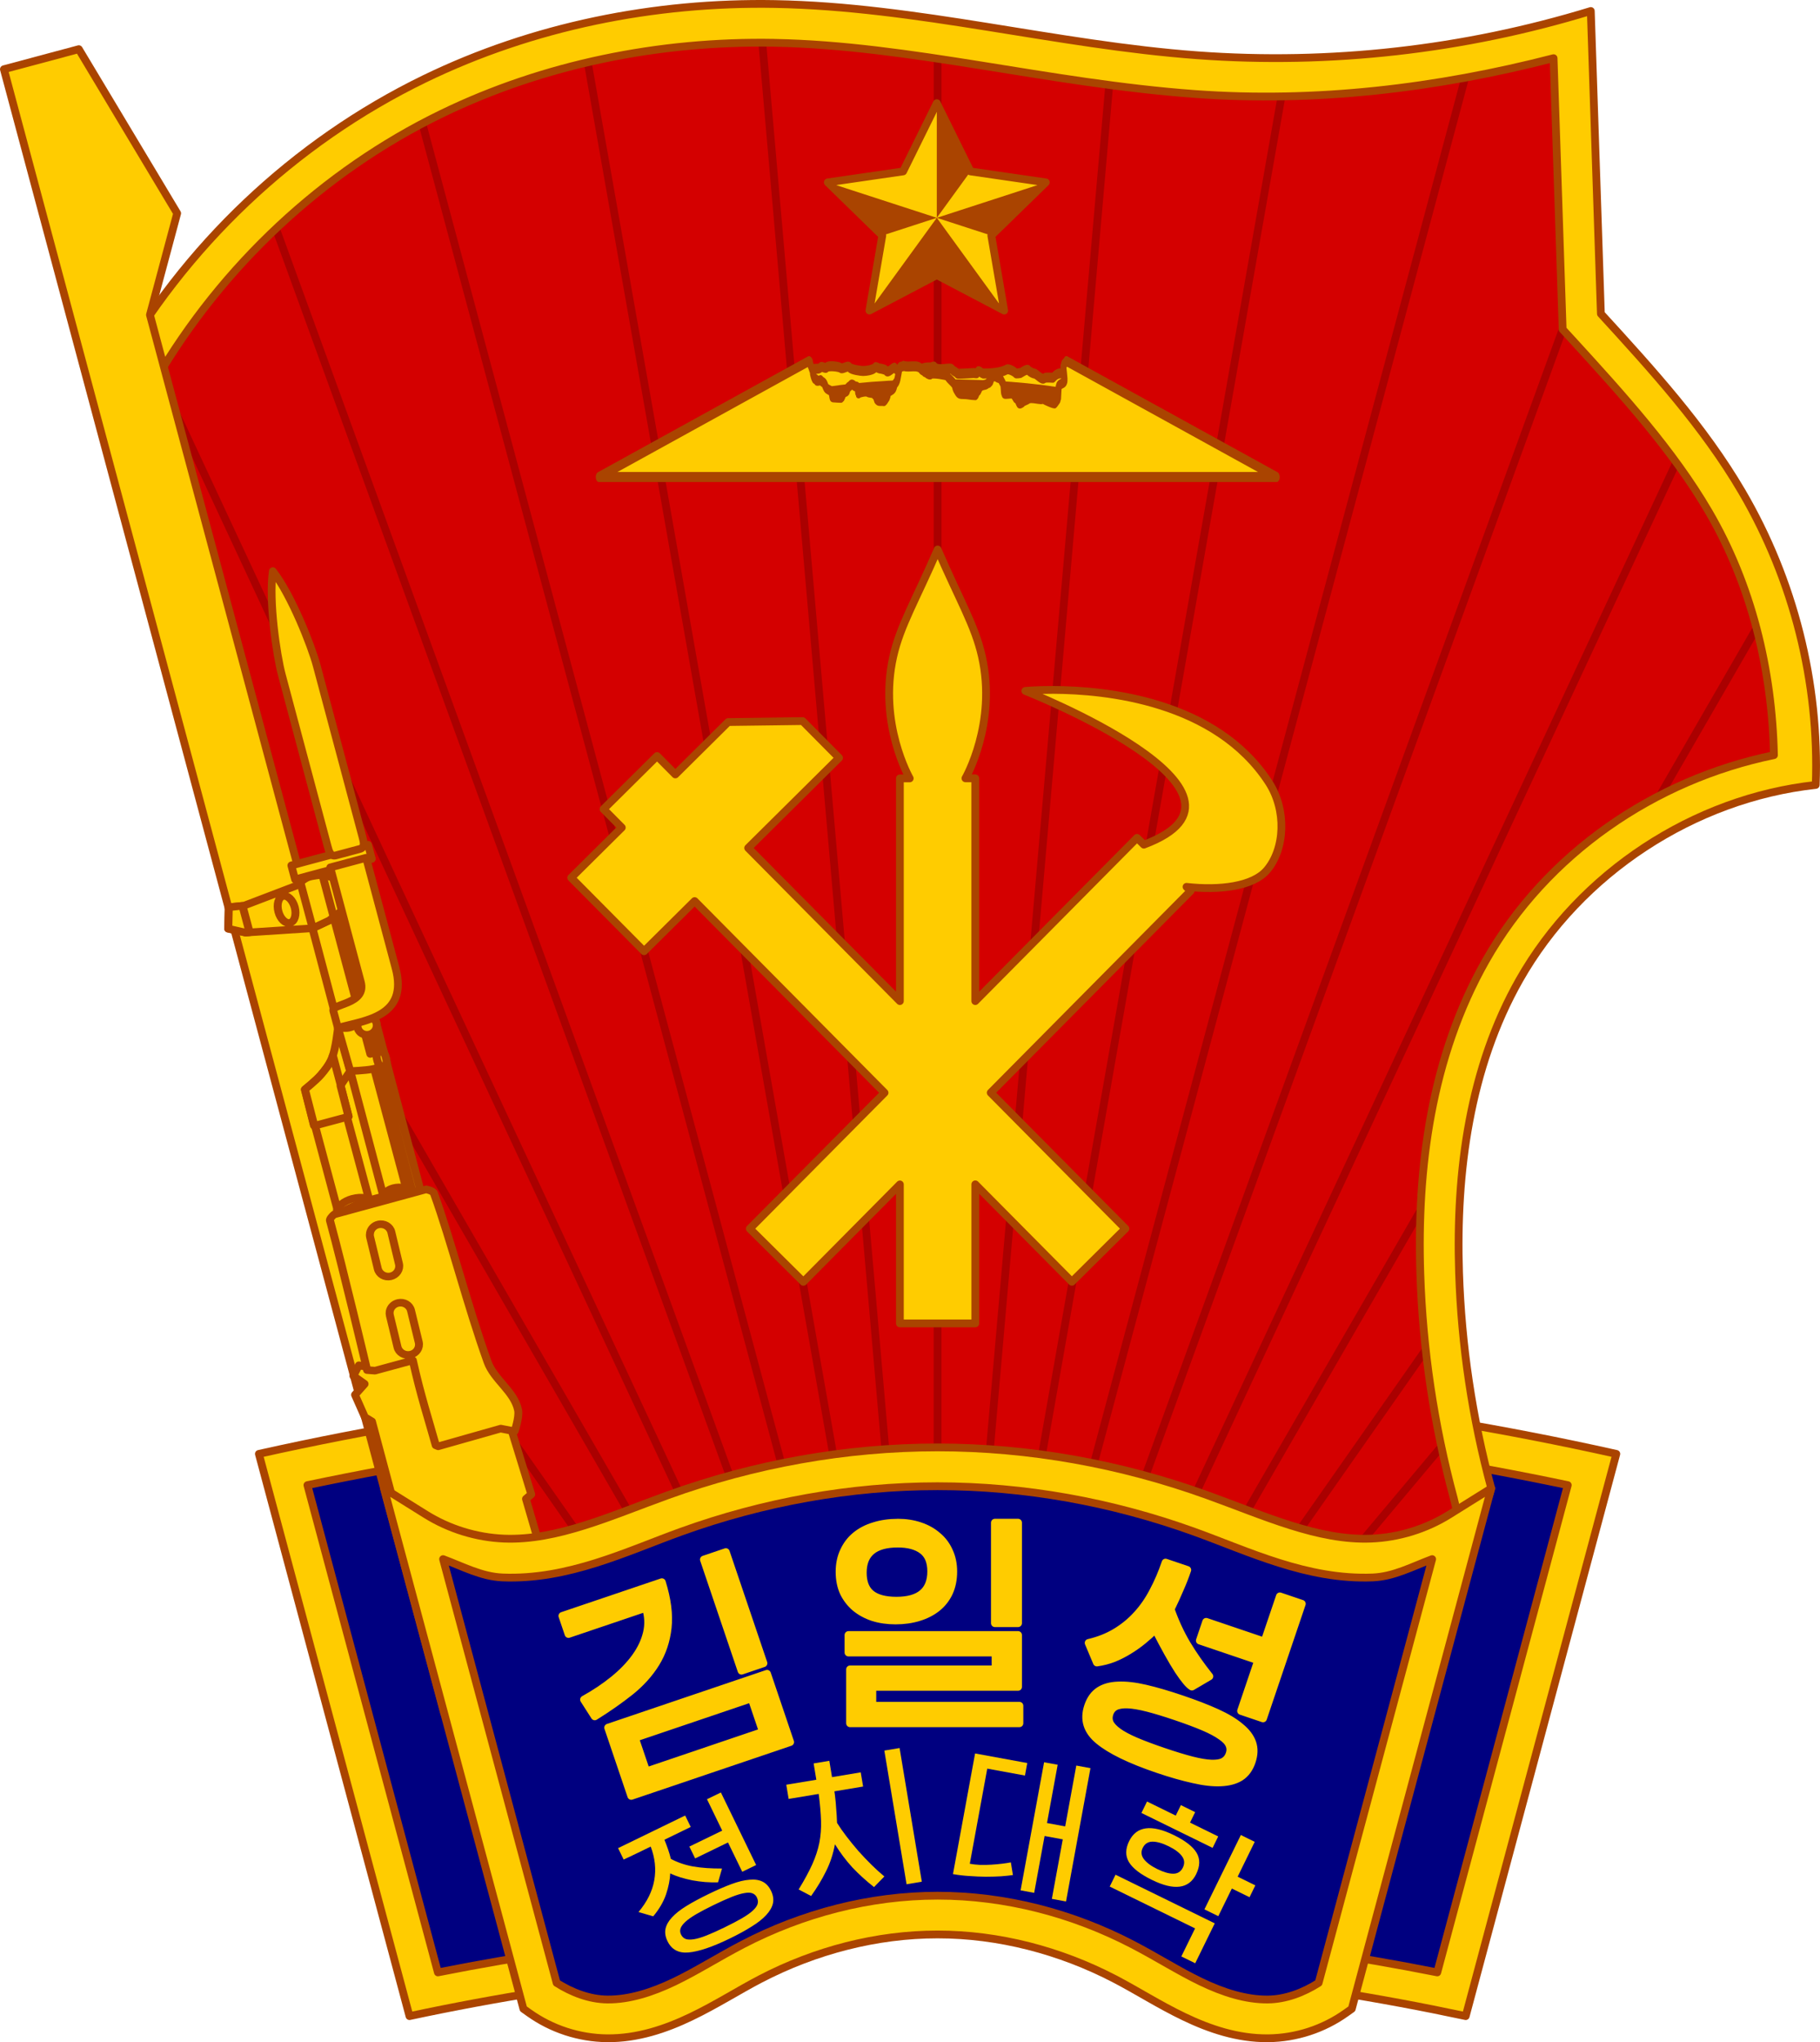<?xml version="1.0" encoding="UTF-8" standalone="no"?>
<!-- Created with Inkscape (http://www.inkscape.org/) -->

<svg
   xmlns:dc="http://purl.org/dc/elements/1.1/"
   xmlns:cc="http://creativecommons.org/ns#"
   xmlns:rdf="http://www.w3.org/1999/02/22-rdf-syntax-ns#"
   xmlns:svg="http://www.w3.org/2000/svg"
   xmlns="http://www.w3.org/2000/svg"
   xmlns:sodipodi="http://sodipodi.sourceforge.net/DTD/sodipodi-0.dtd"
   xmlns:inkscape="http://www.inkscape.org/namespaces/inkscape"
   width="62.056mm"
   height="69.608mm"
   viewBox="0 0 62.056 69.608"
   version="1.1"
   id="svg8785"
   inkscape:version="0.92.3 (2405546, 2018-03-11)"
   sodipodi:docname="DPRK universities KIS Politics.svg">
  <defs
     id="defs8779" />
  <sodipodi:namedview
     id="base"
     pagecolor="#c8c8c8"
     bordercolor="#666666"
     borderopacity="1.0"
     inkscape:pageopacity="0"
     inkscape:pageshadow="2"
     inkscape:zoom="0.9899494928776186"
     inkscape:cx="-32.57914727680293"
     inkscape:cy="94.60936322943367"
     inkscape:document-units="px"
     inkscape:current-layer="layer1"
     showgrid="false"
     fit-margin-top="0"
     fit-margin-left="0"
     fit-margin-right="0"
     fit-margin-bottom="0"
     inkscape:window-width="1366"
     inkscape:window-height="716"
     inkscape:window-x="-8"
     inkscape:window-y="-8"
     inkscape:window-maximized="1"
     showguides="true"
     inkscape:guide-bbox="true"
     inkscape:snap-smooth-nodes="false"
     inkscape:object-paths="false"
     inkscape:snap-intersection-paths="false"
     inkscape:snap-center="true"
     inkscape:snap-global="false" />
  <g
     inkscape:label="Layer 1"
     inkscape:groupmode="layer"
     id="layer1"
     transform="translate(-143.376,-209.674)">
    <path
       sodipodi:nodetypes="cssscccc"
       inkscape:connector-curvature="0"
       id="path7994"
       d="m 193.352,278.394 c -2.968,-0.633 -5.961,-1.108 -8.966,-1.425 -3.005,-0.317 -6.023,-2.018 -9.041,-2.018 -3.018,0 -6.036,1.702 -9.041,2.018 -3.005,0.317 -5.998,0.791 -8.966,1.425 l -5.135,-19.164 c 15.24,-3.405 31.044,-3.405 46.284,0 z"
       style="opacity:1;fill:#ffcc00;fill-opacity:1;stroke:#aa4400;stroke-width:0.265;stroke-linecap:round;stroke-linejoin:round;stroke-miterlimit:4;stroke-dasharray:none;stroke-dashoffset:0;stroke-opacity:1;paint-order:normal" />
    <path
       id="path7996"
       d="m 175.344,257.998 c 7.204,0 14.4,0.811 21.488,2.297 l -4.449,16.609 c -11.254,-2.232 -22.822,-2.232 -34.076,0 l -4.449,-16.609 c 7.089,-1.486 14.282,-2.297 21.486,-2.297 z"
       style="color:#000000;font-style:normal;font-variant:normal;font-weight:normal;font-stretch:normal;font-size:medium;line-height:normal;font-family:sans-serif;font-variant-ligatures:normal;font-variant-position:normal;font-variant-caps:normal;font-variant-numeric:normal;font-variant-alternates:normal;font-feature-settings:normal;text-indent:0;text-align:start;text-decoration:none;text-decoration-line:none;text-decoration-style:solid;text-decoration-color:#000000;letter-spacing:normal;word-spacing:normal;text-transform:none;writing-mode:lr-tb;direction:ltr;text-orientation:mixed;dominant-baseline:auto;baseline-shift:baseline;text-anchor:start;white-space:normal;shape-padding:0;clip-rule:nonzero;display:inline;overflow:visible;visibility:visible;opacity:1;isolation:auto;mix-blend-mode:normal;color-interpolation:sRGB;color-interpolation-filters:linearRGB;solid-color:#000000;solid-opacity:1;vector-effect:none;fill:#000080;fill-opacity:1;fill-rule:nonzero;stroke:#aa4400;stroke-width:0.265;stroke-linecap:round;stroke-linejoin:round;stroke-miterlimit:4;stroke-dasharray:none;stroke-dashoffset:0;stroke-opacity:1;paint-order:normal;color-rendering:auto;image-rendering:auto;shape-rendering:auto;text-rendering:auto;enable-background:accumulate"
       inkscape:connector-curvature="0" />
    <path
       style="opacity:1;fill:#ffcc00;fill-opacity:1;stroke:#aa4400;stroke-width:0.265;stroke-linecap:butt;stroke-linejoin:round;stroke-miterlimit:4;stroke-dasharray:none;stroke-opacity:1"
       d="m 197.617,210.049 c -4.322,1.324 -8.891,1.839 -13.4,1.51 -4.832,-0.353 -9.575,-1.662 -14.419,-1.748 -4.109,-0.073 -8.25,0.757 -11.947,2.551 -4.449,2.159 -8.207,5.718 -10.604,10.043 l 10.234,38.195 c 3.931,14.671 34.15,9.477 36.742,-0.194 -0.648,-2.4 -1.017,-4.874 -1.098,-7.358 -0.112,-3.437 0.362,-6.986 2.059,-9.977 2.065,-3.639 5.943,-6.188 10.103,-6.642 0.128,-3.478 -0.755,-6.988 -2.515,-9.992 -1.307,-2.232 -3.065,-4.16 -4.811,-6.068 z"
       id="path8472"
       inkscape:connector-curvature="0"
       sodipodi:nodetypes="cssscccsscscc" />
    <path
       style="color:#000000;font-style:normal;font-variant:normal;font-weight:normal;font-stretch:normal;font-size:medium;line-height:normal;font-family:sans-serif;font-variant-ligatures:normal;font-variant-position:normal;font-variant-caps:normal;font-variant-numeric:normal;font-variant-alternates:normal;font-feature-settings:normal;text-indent:0;text-align:start;text-decoration:none;text-decoration-line:none;text-decoration-style:solid;text-decoration-color:#000000;letter-spacing:normal;word-spacing:normal;text-transform:none;writing-mode:lr-tb;direction:ltr;text-orientation:mixed;dominant-baseline:auto;baseline-shift:baseline;text-anchor:start;white-space:normal;shape-padding:0;clip-rule:nonzero;display:inline;overflow:visible;visibility:visible;opacity:1;isolation:auto;mix-blend-mode:normal;color-interpolation:sRGB;color-interpolation-filters:linearRGB;solid-color:#000000;solid-opacity:1;vector-effect:none;fill:#d40000;fill-opacity:1;fill-rule:nonzero;stroke:none;stroke-width:0.265;stroke-linecap:butt;stroke-linejoin:round;stroke-miterlimit:4;stroke-dasharray:none;stroke-dashoffset:0;stroke-opacity:1;color-rendering:auto;image-rendering:auto;shape-rendering:auto;text-rendering:auto;enable-background:accumulate"
       d="m 169.775,211.134 c 4.621,0.082 9.339,1.379 14.346,1.744 4.11,0.3 8.237,-0.192 12.227,-1.221 l 0.309,9.244 0.33,0.359 c 1.745,1.907 3.431,3.772 4.645,5.844 1.466,2.502 2.168,5.407 2.23,8.309 -4.084,0.838 -7.759,3.362 -9.826,7.004 -1.867,3.29 -2.349,7.086 -2.232,10.674 0.084,2.586 0.468,5.162 1.143,7.66 l -0.004,-0.016 c 0.904,3.51 -0.294,5.666 -2.9,7.355 -2.606,1.689 -6.746,2.598 -11.166,2.549 -4.42,-0.05 -9.114,-1.033 -12.844,-2.838 -3.73,-1.805 -6.422,-4.373 -7.271,-7.545 l -10.082,-37.625 c 2.271,-3.888 5.702,-7.115 9.752,-9.08 3.493,-1.695 7.43,-2.488 11.346,-2.418 z"
       id="path11457"
       inkscape:connector-curvature="0" />
    <g
       id="g13493">
      <g
         style="stroke:#aa0000;stroke-opacity:1"
         id="g12867">
        <path
           style="fill:none;stroke:#aa0000;stroke-width:0.265px;stroke-linecap:butt;stroke-linejoin:miter;stroke-opacity:1"
           d="m 156.81,252.982 6.96,9.941"
           id="path12816"
           inkscape:connector-curvature="0"
           sodipodi:nodetypes="cc" />
        <path
           sodipodi:nodetypes="cc"
           inkscape:connector-curvature="0"
           id="path12818"
           d="m 153.994,242.471 11.457,19.845"
           style="fill:none;stroke:#aa0000;stroke-width:0.265px;stroke-linecap:butt;stroke-linejoin:miter;stroke-opacity:1" />
        <path
           style="fill:none;stroke:#aa0000;stroke-width:0.265px;stroke-linecap:butt;stroke-linejoin:miter;stroke-opacity:1"
           d="m 148.774,222.47 18.301,39.246"
           id="path12820"
           inkscape:connector-curvature="0"
           sodipodi:nodetypes="cc" />
        <path
           sodipodi:nodetypes="cc"
           inkscape:connector-curvature="0"
           id="path12822"
           d="m 152.784,217.467 15.924,43.751"
           style="fill:none;stroke:#aa0000;stroke-width:0.265px;stroke-linecap:butt;stroke-linejoin:miter;stroke-opacity:1" />
        <path
           style="fill:none;stroke:#aa0000;stroke-width:0.265px;stroke-linecap:butt;stroke-linejoin:miter;stroke-opacity:1"
           d="m 157.776,213.883 12.58,46.949"
           id="path12824"
           inkscape:connector-curvature="0"
           sodipodi:nodetypes="cc" />
        <path
           sodipodi:nodetypes="cc"
           inkscape:connector-curvature="0"
           id="path12826"
           d="m 163.416,211.798 8.597,48.757"
           style="fill:none;stroke:#aa0000;stroke-width:0.265px;stroke-linecap:butt;stroke-linejoin:miter;stroke-opacity:1" />
        <path
           style="fill:none;stroke:#aa0000;stroke-width:0.265px;stroke-linecap:butt;stroke-linejoin:miter;stroke-opacity:1"
           d="m 169.368,211.13 4.31,49.258"
           id="path12828"
           inkscape:connector-curvature="0"
           sodipodi:nodetypes="cc" />
        <path
           sodipodi:nodetypes="cc"
           inkscape:connector-curvature="0"
           id="path12830"
           d="m 175.345,211.673 -9.765611534e-4,48.659"
           style="fill:none;stroke:#aa0000;stroke-width:0.265px;stroke-linecap:butt;stroke-linejoin:miter;stroke-opacity:1" />
        <path
           style="fill:none;stroke:#aa0000;stroke-width:0.265px;stroke-linecap:butt;stroke-linejoin:miter;stroke-opacity:1"
           d="m 181.197,212.57 -4.183,47.817"
           id="path12832"
           inkscape:connector-curvature="0"
           sodipodi:nodetypes="cc" />
        <path
           sodipodi:nodetypes="cc"
           inkscape:connector-curvature="0"
           id="path12834"
           d="m 187.07,212.961 -8.392,47.594"
           style="fill:none;stroke:#aa0000;stroke-width:0.265px;stroke-linecap:butt;stroke-linejoin:miter;stroke-opacity:1" />
        <path
           style="fill:none;stroke:#aa0000;stroke-width:0.265px;stroke-linecap:butt;stroke-linejoin:miter;stroke-opacity:1"
           d="m 193.332,212.324 -12.998,48.508"
           id="path12836"
           inkscape:connector-curvature="0"
           sodipodi:nodetypes="cc" />
        <path
           sodipodi:nodetypes="cc"
           inkscape:connector-curvature="0"
           id="path12838"
           d="m 196.656,220.902 -14.674,40.317"
           style="fill:none;stroke:#aa0000;stroke-width:0.265px;stroke-linecap:butt;stroke-linejoin:miter;stroke-opacity:1" />
        <path
           style="fill:none;stroke:#aa0000;stroke-width:0.265px;stroke-linecap:butt;stroke-linejoin:miter;stroke-opacity:1"
           d="m 200.532,225.439 -16.916,36.276"
           id="path12840"
           inkscape:connector-curvature="0"
           sodipodi:nodetypes="cc" />
        <path
           sodipodi:nodetypes="cc"
           inkscape:connector-curvature="0"
           id="path12842"
           d="m 191.81,250.935 -6.571,11.381"
           style="fill:none;stroke:#aa0000;stroke-width:0.265px;stroke-linecap:butt;stroke-linejoin:miter;stroke-opacity:1" />
        <path
           style="fill:none;stroke:#aa0000;stroke-width:0.265px;stroke-linecap:butt;stroke-linejoin:miter;stroke-opacity:1"
           d="m 199.983,236.779 3.284,-5.689"
           id="path12844"
           inkscape:connector-curvature="0"
           sodipodi:nodetypes="cc" />
        <path
           style="fill:none;stroke:#aa0000;stroke-width:0.265px;stroke-linecap:butt;stroke-linejoin:miter;stroke-opacity:1"
           d="m 191.988,255.685 -5.068,7.238"
           id="path12846"
           inkscape:connector-curvature="0"
           sodipodi:nodetypes="cc" />
        <path
           sodipodi:nodetypes="cc"
           inkscape:connector-curvature="0"
           id="path12848"
           d="m 192.52,258.985 -3.682,4.388"
           style="fill:none;stroke:#aa0000;stroke-width:0.265px;stroke-linecap:butt;stroke-linejoin:miter;stroke-opacity:1" />
      </g>
      <path
         style="color:#000000;font-style:normal;font-variant:normal;font-weight:normal;font-stretch:normal;font-size:medium;line-height:normal;font-family:sans-serif;font-variant-ligatures:normal;font-variant-position:normal;font-variant-caps:normal;font-variant-numeric:normal;font-variant-alternates:normal;font-feature-settings:normal;text-indent:0;text-align:start;text-decoration:none;text-decoration-line:none;text-decoration-style:solid;text-decoration-color:#000000;letter-spacing:normal;word-spacing:normal;text-transform:none;writing-mode:lr-tb;direction:ltr;text-orientation:mixed;dominant-baseline:auto;baseline-shift:baseline;text-anchor:start;white-space:normal;shape-padding:0;clip-rule:nonzero;display:inline;overflow:visible;visibility:visible;opacity:1;isolation:auto;mix-blend-mode:normal;color-interpolation:sRGB;color-interpolation-filters:linearRGB;solid-color:#000000;solid-opacity:1;vector-effect:none;fill:none;fill-opacity:1;fill-rule:nonzero;stroke:#aa4400;stroke-width:0.265;stroke-linecap:butt;stroke-linejoin:round;stroke-miterlimit:4;stroke-dasharray:none;stroke-dashoffset:0;stroke-opacity:1;color-rendering:auto;image-rendering:auto;shape-rendering:auto;text-rendering:auto;enable-background:accumulate"
         d="m 169.775,211.134 c 4.621,0.082 9.339,1.379 14.346,1.744 4.11,0.3 8.237,-0.192 12.227,-1.221 l 0.309,9.244 0.33,0.359 c 1.745,1.907 3.431,3.772 4.645,5.844 1.466,2.502 2.168,5.407 2.23,8.309 -4.084,0.838 -7.759,3.362 -9.826,7.004 -1.867,3.29 -2.349,7.086 -2.232,10.674 0.084,2.586 0.468,5.162 1.143,7.66 l -0.004,-0.016 c 0.904,3.51 -0.294,5.666 -2.9,7.355 -2.606,1.689 -6.746,2.598 -11.166,2.549 -4.42,-0.05 -9.114,-1.033 -12.844,-2.838 -3.73,-1.805 -6.422,-4.373 -7.271,-7.545 l -10.082,-37.625 c 2.271,-3.888 5.702,-7.115 9.752,-9.08 3.493,-1.695 7.43,-2.488 11.346,-2.418 z"
         id="path12814"
         inkscape:connector-curvature="0" />
    </g>
    <g
       id="g6559-2-6"
       style="fill:#ffcc00;fill-opacity:1;stroke:#aa4400;stroke-width:1.291;stroke-linejoin:round;stroke-miterlimit:4;stroke-dasharray:none;stroke-opacity:1"
       transform="matrix(0.159,0,0,0.264,150.95,172.648)">
      <path
         sodipodi:nodetypes="csssssssssssssssssssssssssssssscc"
         inkscape:connector-curvature="0"
         id="path6531-5-6-6"
         d="m 124.024,190.134 c 0.475,-1.254 1.959,-1.43 2.646,-2.117 0.297,-0.297 1.335,-0.012 1.654,-0.331 0.22,-0.22 1.102,0.22 1.323,0 0.275,-0.275 2.596,-0.124 2.977,0.066 0.446,0.223 1.586,-0.399 1.918,-0.066 0.286,0.286 2.436,0.463 2.91,0.463 0.636,0 2.246,-0.129 2.58,-0.463 0.143,-0.143 0.777,0.132 0.86,0.132 0.209,0 1.318,0.127 1.455,0.265 0.486,0.486 1.673,-0.576 1.918,-0.331 0.307,0.307 0.88,0.241 1.323,0.463 0.201,0.101 2.168,-0.092 2.381,-0.198 0.365,-0.183 1.404,0.381 1.72,0.066 0.398,-0.398 1.531,-0.397 2.249,-0.397 0.089,0 0.72,-0.206 0.86,-0.066 0.655,0.655 3.404,-0.035 3.77,0.331 0.247,0.247 0.815,0.286 1.058,0.529 0.087,0.087 3.192,-0.066 3.572,-0.066 0.116,0 0.654,0.074 0.728,0 0.033,-0.033 0.089,-0.155 0.132,-0.198 0.191,-0.191 0.951,0.265 1.058,0.265 1.469,0 3.72,-0.049 5.159,-0.529 0.389,-0.13 1.664,0.275 1.852,0.463 0.107,0.107 0.89,0 1.058,0 0.134,0 1.464,-0.652 1.786,-0.331 0.167,0.167 1.004,0.397 1.191,0.397 0.503,0 1.56,0.907 2.183,0.595 0.331,-0.166 1.873,-0.021 1.918,-0.066 0.58,-0.58 2.024,-0.82 2.712,-0.132 0.12,0.12 0.506,0.043 0.661,0.198 0.125,0.125 0.239,0.479 0.331,0.661 0,9.03 -57.944,10.166 -57.944,0.397 z"
         style="fill:#ffcc00;fill-opacity:1;stroke:#aa4400;stroke-width:1.291;stroke-linecap:butt;stroke-linejoin:round;stroke-miterlimit:4;stroke-dasharray:none;stroke-opacity:1" />
      <ellipse
         ry="4.256"
         rx="38.4"
         cy="194.12"
         cx="154.253"
         id="path6533-1-6-5"
         style="opacity:1;fill:#aa4400;fill-opacity:1;stroke:#aa4400;stroke-width:1.291;stroke-linecap:round;stroke-linejoin:round;stroke-miterlimit:4;stroke-dasharray:none;stroke-dashoffset:0;stroke-opacity:1;paint-order:normal" />
      <path
         sodipodi:nodetypes="cccc"
         style="fill:#ffcc00;fill-opacity:1;stroke:#aa4400;stroke-width:1.291;stroke-linecap:butt;stroke-linejoin:round;stroke-miterlimit:4;stroke-dasharray:none;stroke-opacity:1"
         d="m 181.054,186.871 45.088,14.967 H 80.774 l 45.088,-14.967 c 0.356,0.099 0.129,0.316 0.234,0.421 0.262,0.262 0.387,0.668 0.561,0.842 0.037,0.037 -0.025,0.185 0,0.234 0.159,0.317 0.208,0.583 0.421,0.795 0.078,0.078 0.296,0.016 0.374,0.094 0.031,0.031 0.016,0.109 0.047,0.14 0.044,0.044 0.428,0 0.514,0 0.073,0 0.301,-0.12 0.374,-0.047 0.195,0.195 0.553,0.226 0.748,0.421 0.157,0.157 0.227,0.367 0.421,0.561 0.191,0.191 0.865,0.303 0.982,0.421 0.315,0.315 0.29,0.795 0.374,0.795 0.19,0 1.867,0.098 1.918,0.047 0.169,-0.169 0.304,-0.444 0.468,-0.608 0.154,-0.154 0.529,-0.108 0.702,-0.281 0.086,-0.086 0.055,-0.288 0.14,-0.374 0.096,-0.096 0.517,-0.236 0.561,-0.281 0.252,-0.252 0.523,-0.159 0.935,0.047 0.167,0.084 0.497,0.03 0.608,0.14 0.125,0.125 0.116,0.724 0.187,0.795 0.048,0.048 0.158,-0.032 0.187,-0.047 0.175,-0.087 1.495,-0.281 1.777,-0.14 0.217,0.108 1.196,0.121 1.263,0.187 0.168,0.168 0.445,0.258 0.608,0.421 0.07,0.07 0.023,0.257 0.094,0.327 0.299,0.299 0.685,0.234 1.169,0.234 0.082,0 0.462,0.052 0.514,0 0.179,-0.179 0.382,-0.335 0.561,-0.514 0.143,-0.143 0.087,-0.414 0.234,-0.561 0.213,-0.213 0.858,-0.297 1.123,-0.561 0.12,-0.12 0.163,-0.397 0.281,-0.514 0.115,-0.115 0.27,-0.223 0.374,-0.327 0.325,-0.325 0.482,-1.604 0.748,-1.871 0.144,-0.144 0.608,-0.046 0.748,-0.187 1.215,0.288 3.096,-0.27 3.838,0.472 0.099,0.099 0.469,0.138 0.595,0.265 0.121,0.121 0.408,0.077 0.529,0.198 0.044,0.044 0.752,0.306 0.926,0.132 0.224,-0.224 3.356,0.115 3.44,0.198 0.54,0.54 1.118,0.655 1.654,1.191 0.11,0.11 0.088,0.353 0.198,0.463 0.619,0.619 0.525,0.728 1.72,0.728 0.839,0 1.58,0.132 2.315,0.132 0.04,0 0.239,0.026 0.265,0 0.139,-0.139 0.223,-0.355 0.331,-0.463 0.087,-0.087 0.253,-0.044 0.331,-0.198 0.453,-0.906 1.503,-0.445 1.984,-0.926 0.044,-0.044 0.22,0.044 0.265,0 0.077,-0.077 0.187,-0.121 0.265,-0.198 0.186,-0.186 -0.047,-0.595 0.397,-0.595 0.137,0 0.773,-0.087 0.86,0 0.209,0.209 0.717,0.121 0.926,0.331 0.165,0.165 0.298,0.364 0.463,0.529 0.265,0.265 0.152,1.145 0.331,1.323 0.138,0.138 1.733,-0.119 1.918,0.066 0.15,0.15 0.376,0.376 0.529,0.529 0.064,0.064 0.246,0.047 0.331,0.132 0.125,0.125 0.245,0.377 0.397,0.529 0.139,0.139 0.8,-0.139 0.86,-0.198 0.121,-0.121 0.912,-0.258 1.191,-0.397 0.394,-0.197 2.106,0.066 2.646,0.066 0.095,0 0.535,-0.06 0.595,0 0.042,0.042 2.246,0.665 2.381,0.529 0.152,-0.152 0.643,-0.501 0.661,-0.595 0.051,-0.253 0.082,-1.537 0.198,-1.654 0.309,-0.309 0.864,-0.269 1.124,-0.529 0.251,-0.251 -0.32,-1.863 -0.132,-2.051 0.066,-0.066 0.066,-0.198 0.132,-0.265 0.156,-0.156 0.285,-0.062 0.475,-0.353 z"
         id="path6529-0-0-3"
         inkscape:connector-curvature="0" />
    </g>
    <g
       id="g6099-3"
       transform="matrix(0.844,0,0,0.844,390.97,234.919)"
       style="stroke-width:1.185">
      <path
         inkscape:transform-center-y="-0.4421685712423083"
         d="m -255.512,-25.745 1.361,2.757 3.043,0.442 -2.202,2.146 0.52,3.031 -2.722,-1.431 -2.722,1.431 0.52,-3.031 -2.202,-2.146 3.043,-0.442 z"
         inkscape:randomized="0"
         inkscape:rounded="0"
         inkscape:flatsided="false"
         sodipodi:arg2="-0.9424777960769379"
         sodipodi:arg1="-1.570796326794897"
         sodipodi:r2="2.315224885940552"
         sodipodi:r1="4.630449771881104"
         sodipodi:cy="-21.11422157287598"
         sodipodi:cx="-255.5118865966797"
         sodipodi:sides="5"
         id="path6043-6"
         style="opacity:1;fill:#ffcc00;fill-opacity:1;stroke:none;stroke-width:0.314;stroke-linecap:round;stroke-linejoin:round;stroke-miterlimit:4;stroke-dasharray:none;stroke-dashoffset:0;stroke-opacity:1;paint-order:normal"
         sodipodi:type="star" />
      <path
         inkscape:connector-curvature="0"
         id="path6057-0"
         d="m -255.512,-21.114 v -4.63 l 1.361,2.757 -1.361,1.873 4.404,-1.431 -2.202,2.146 -2.202,-0.715 2.722,3.746 -2.722,-1.431 -2.722,1.431 2.722,-3.746 -2.202,0.715 -2.202,-2.146 z"
         style="fill:#aa4400;fill-opacity:1;stroke:none;stroke-width:0.314px;stroke-linecap:butt;stroke-linejoin:miter;stroke-opacity:1" />
      <path
         sodipodi:type="star"
         style="opacity:1;fill:none;fill-opacity:1;stroke:#aa4400;stroke-width:0.314;stroke-linecap:round;stroke-linejoin:round;stroke-miterlimit:4;stroke-dasharray:none;stroke-dashoffset:0;stroke-opacity:1;paint-order:normal"
         id="path6059-4"
         sodipodi:sides="5"
         sodipodi:cx="-255.5118865966797"
         sodipodi:cy="-21.11422157287598"
         sodipodi:r1="4.630449771881104"
         sodipodi:r2="2.315224885940552"
         sodipodi:arg1="-1.570796326794897"
         sodipodi:arg2="-0.9424777960769379"
         inkscape:flatsided="false"
         inkscape:rounded="0"
         inkscape:randomized="0"
         d="m -255.512,-25.745 1.361,2.757 3.043,0.442 -2.202,2.146 0.52,3.031 -2.722,-1.431 -2.722,1.431 0.52,-3.031 -2.202,-2.146 3.043,-0.442 z"
         inkscape:transform-center-y="-0.4421685712423083" />
    </g>
    <path
       inkscape:connector-curvature="0"
       style="fill:#ffcc00;fill-opacity:1;stroke:#aa4400;stroke-width:0.265;stroke-linejoin:round;stroke-miterlimit:4;stroke-dasharray:none;stroke-opacity:1"
       d="m 175.347,228.405 c -0.756,1.746 -1.273,2.585 -1.513,3.642 -0.518,2.29 0.561,4.158 0.561,4.158 v 4.688223026e-4 h -0.336 v 7.591 l -5.173,-5.219 3.099,-3.072 -1.242,-1.253 -2.539,0.033 -1.801,1.786 -0.623,-0.628 -1.826,1.81 0.623,0.628 -1.725,1.71 2.484,2.506 1.725,-1.71 6.475,6.533 -4.595,4.634 1.827,1.811 3.291,-3.32 v 4.737 h 2.572 v -4.74 l 3.292,3.321 1.826,-1.81 -4.593,-4.634 6.817,-6.878 -0.141,-0.139 c 1.143,0.128 2.272,-0.016 2.741,-0.568 0.62,-0.73 0.675,-2.049 0.067,-2.988 -1.807,-2.788 -5.575,-3.15 -7.346,-3.157 -0.59,-0.002 -0.958,0.035 -0.958,0.035 0,0 8.794,3.463 4.042,5.24 l -0.233,-0.231 -5.515,5.563 v -7.593 h -0.336 v -4.688223025e-4 c 0,0 1.08,-1.869 0.562,-4.158 -0.239,-1.057 -0.753,-1.896 -1.51,-3.642 z"
       id="rect3093-0-7"
       inkscape:transform-center-x="0.3859982708131415"
       inkscape:transform-center-y="13.18937795757348" />
    <path
       style="color:#000000;font-style:normal;font-variant:normal;font-weight:normal;font-stretch:normal;font-size:medium;line-height:normal;font-family:sans-serif;font-variant-ligatures:normal;font-variant-position:normal;font-variant-caps:normal;font-variant-numeric:normal;font-variant-alternates:normal;font-feature-settings:normal;text-indent:0;text-align:start;text-decoration:none;text-decoration-line:none;text-decoration-style:solid;text-decoration-color:#000000;letter-spacing:normal;word-spacing:normal;text-transform:none;writing-mode:lr-tb;direction:ltr;text-orientation:mixed;dominant-baseline:auto;baseline-shift:baseline;text-anchor:start;white-space:normal;shape-padding:0;clip-rule:nonzero;display:inline;overflow:visible;visibility:visible;opacity:1;isolation:auto;mix-blend-mode:normal;color-interpolation:sRGB;color-interpolation-filters:linearRGB;solid-color:#000000;solid-opacity:1;vector-effect:none;fill:#ffcc00;fill-opacity:1;fill-rule:nonzero;stroke:#aa4400;stroke-width:0.265;stroke-linecap:butt;stroke-linejoin:round;stroke-miterlimit:4;stroke-dasharray:none;stroke-dashoffset:0;stroke-opacity:1;color-rendering:auto;image-rendering:auto;shape-rendering:auto;text-rendering:auto;enable-background:accumulate"
       d="m 148.489,220.406 0.928,-3.462 -3.354,-5.594 -2.554,0.684 2.426,9.055 12.587,46.98 2.557,-0.684 z"
       id="path8486"
       inkscape:connector-curvature="0"
       sodipodi:nodetypes="cccccccc" />
    <path
       style="fill:none;stroke:#000000;stroke-width:0;stroke-linecap:butt;stroke-linejoin:miter;stroke-miterlimit:4;stroke-dasharray:none;stroke-opacity:1"
       d="m 197.431,259.905 -3.875,14.733"
       id="path11459"
       inkscape:connector-curvature="0" />
    <g
       style="fill:#ffcc00;stroke:#aa4400;stroke-width:0.834;stroke-linejoin:round;stroke-miterlimit:4;stroke-dasharray:none;stroke-opacity:1"
       transform="matrix(-0.082,-0.307,0.306,-0.082,155.885,303.745)"
       id="g6475-8">
      <g
         transform="matrix(0.595,0,0,0.628,118.683,131.577)"
         id="g6467-1"
         style="fill:#ffcc00;stroke:#aa4400;stroke-width:1.364;stroke-linejoin:round;stroke-miterlimit:4;stroke-dasharray:none;stroke-opacity:1">
        <path
           d="m 87.68,-146.01 -0.137,6.119 5.785,0.043 2.054,2.225 c 0,0 -0.591,2.493 -0.685,3.766 -0.065,0.882 0.086,2.653 0.086,2.653 h 2.653 v -2.311 l 5.905,-5.2916667e-6 c 0,0 -0.397,-1.591 -0.342,-2.396 0.043,-0.622 0.513,-1.797 0.513,-1.797 0,0 -3.574,-1.287 -5.083,-2.396 -0.937,-0.689 -1.687,-1.62 -2.362,-2.567 -0.715,-1.003 -1.754,-3.252 -1.754,-3.252 z"
           inkscape:connector-curvature="0"
           style="fill:#ffcc00;stroke:#aa4400;stroke-width:1.364;stroke-linejoin:round;stroke-miterlimit:4;stroke-dasharray:none;stroke-opacity:1"
           sodipodi:nodetypes="ccccaccccacaacc"
           id="path6435-0" />
        <path
           d="m 71.713,-137.649 61.696,0.128 c 0,0 0.134,1.479 0.112,2.22 -0.017,0.59 -0.194,1.76 -0.194,1.76 l -61.772,0.025 z"
           inkscape:connector-curvature="0"
           style="fill:#ffcc00;stroke:#aa4400;stroke-width:1.364;stroke-linejoin:round;stroke-miterlimit:4;stroke-dasharray:none;stroke-opacity:1"
           sodipodi:nodetypes="ccaccc"
           id="path6437-4" />
        <path
           d="m 70.993,-132.644 53.411,0.191 -0.137,1.322 -53.964,-0.136 z"
           inkscape:connector-curvature="0"
           style="fill:#ffcc00;stroke:#aa4400;stroke-width:1.364;stroke-linejoin:round;stroke-miterlimit:4;stroke-dasharray:none;stroke-opacity:1"
           sodipodi:nodetypes="ccccc"
           id="path6439-9" />
        <path
           d="m 70.458,-145.844 18.53,-0.011 0.591,5.671 -19.896,0.025 z"
           inkscape:connector-curvature="0"
           style="fill:#ffcc00;stroke:#aa4400;stroke-width:1.364;stroke-linejoin:round;stroke-miterlimit:4;stroke-dasharray:none;stroke-opacity:1"
           sodipodi:nodetypes="ccccc"
           id="path6441-6" />
        <rect
           x="69.913"
           y="-138.163"
           width="3.081"
           height="4.929"
           ry="4.033"
           style="fill:#ffcc00;stroke:#aa4400;stroke-width:1.364;stroke-linejoin:round;stroke-miterlimit:4;stroke-dasharray:none;stroke-opacity:1"
           id="rect6443-2"
           rx="3.83" />
        <rect
           x="69.974"
           y="-146.013"
           width="3.081"
           height="6.119"
           ry="3.468"
           style="fill:#ffcc00;stroke:#aa4400;stroke-width:1.364;stroke-linejoin:round;stroke-miterlimit:4;stroke-dasharray:none;stroke-opacity:1"
           id="rect6445-3"
           rx="3.293" />
        <rect
           x="67.998"
           y="-146.833"
           width="4.022"
           height="16.774"
           ry="7.484"
           style="fill:#ffcc00;stroke:#aa4400;stroke-width:1.364;stroke-linejoin:round;stroke-miterlimit:4;stroke-dasharray:none;stroke-opacity:1"
           id="rect6447-2"
           rx="7.107" />
        <path
           inkscape:connector-curvature="0"
           id="path6449-5"
           transform="matrix(0.284,-1.003,-1.059,-0.269,9.657,357.774)"
           d="m 468.736,94.68 -2.76,12.377 -8.682,-1.396 -2.805,1.059 -3.363,10.885 0.881,0.752 -5.172,17.664 h 20.236 l 4.19,-15.596 2.593,-1.523 L 477.41,105.662 478.584,104.957 480.223,101.27 478.629,99.484 480.494,98.164 479.586,96.43 l -1.291,0.225 z"
           style="fill:#ffcc00;stroke:#aa4400;stroke-width:1.279;stroke-linejoin:round;stroke-miterlimit:4;stroke-dasharray:none;stroke-opacity:1"
           sodipodi:nodetypes="cccccccccccccccccc" />
        <path
           id="path6451-8"
           d="m 70.441,-147.54 c -0.054,-0.026 -0.1,-0.027 -0.154,-0.027 -8.958,0.043 -27.749,-0.464 -27.749,-0.464 l -0.476,1.286 0.026,6.711 c -6.546,-0.265 -11.147,0.002 -15.847,0.046 l -0.301,0.368 0.167,11.118 -1.125,2.183 c 0,0 2.26,1.447 3.543,1.521 3.411,0.196 6.414,-2.655 9.819,-2.926 10.778,-0.859 22.727,-0.674 31.842,-1.425 0.511,-0.042 1.058,-1.112 1.058,-1.112 l -0.073,-16.363 c 0,0 -0.353,-0.737 -0.73,-0.918 z m -4.153,6.062 c 0.658,0.296 1.107,0.955 1.078,1.728 -0.039,1.031 -0.905,1.851 -1.936,1.828 l -5.874,-0.141 c -1.031,-0.023 -1.834,-0.872 -1.795,-1.902 0.039,-1.031 0.898,-1.838 1.929,-1.815 l 5.881,0.128 c 0.258,0.006 0.497,0.075 0.717,0.174 z m -14.581,-0.209 c 0.658,0.296 1.101,0.968 1.072,1.742 -0.039,1.031 -0.898,1.838 -1.929,1.815 l -5.867,-0.121 c -1.031,-0.023 -1.834,-0.872 -1.795,-1.902 0.039,-1.031 0.905,-1.851 1.936,-1.828 l 5.861,0.134 c 0.258,0.006 0.504,0.062 0.723,0.161 z"
           sodipodi:nodetypes="cccccccccssscccccccccccccccccccc"
           style="fill:#ffcc00;stroke:#aa4400;stroke-width:1.364;stroke-linejoin:round;stroke-miterlimit:4;stroke-dasharray:none;stroke-opacity:1"
           inkscape:connector-curvature="0" />
        <path
           d="m 125.875,-151.511 -1.491,2.702 -2.374,11.302 0.589,3.084 1.491,3.338 c 5.55625002e-5,0 1.755,0.489 2.669,0.509 0.88,0.019 2.613,-0.382 2.613,-0.382 l 1.491,-2.639 c 0,0 0.339,-1.664 0.221,-2.496 -0.115,-0.806 -0.902,-2.321 -0.902,-2.321 l -1.031,-9.506 0.442,-2.559 -3.718,-1.033 z m 0.626,9.06 c 1.376,0 2.503,0.648 2.503,1.447 0,0.798 -1.127,1.447 -2.503,1.447 -1.376,0 -2.485,-0.648 -2.485,-1.447 0,-0.798 1.109,-1.447 2.485,-1.447 z"
           inkscape:connector-curvature="0"
           style="fill:#ffcc00;stroke:#aa4400;stroke-width:1.364;stroke-linejoin:round;stroke-miterlimit:4;stroke-dasharray:none;stroke-opacity:1"
           id="path6453-9" />
        <path
           d="m 87.535,-145.979 0.001,6.08 5.796,0.045 0.06,0.06 h 5.526 c -0.173,-0.106 -0.353,-0.211 -0.494,-0.315 -0.937,-0.689 -1.676,-1.614 -2.351,-2.561 -0.715,-1.003 -1.767,-3.25 -1.767,-3.25 z"
           inkscape:connector-curvature="0"
           style="fill:#ffcc00;stroke:#aa4400;stroke-width:1.364;stroke-linejoin:round;stroke-miterlimit:4;stroke-dasharray:none;stroke-opacity:1"
           sodipodi:nodetypes="ccccccscc"
           id="path6455-0" />
        <path
           d="m 103.428,-137.742 -8.043,0.12 c 0,0 -0.595,2.487 -0.689,3.759 -0.018,0.247 -0.023,1.05 -0.015,1.378 l 2.756,0.03 v -1.063 h 5.901 c 0,0 -0.399,-1.591 -0.344,-2.396 0.043,-0.622 0.524,-1.797 0.524,-1.797 0,0 -0.08,-0.026 -0.09,-0.03 z"
           inkscape:connector-curvature="0"
           style="fill:#ffcc00;stroke:#aa4400;stroke-width:1.364;stroke-linejoin:round;stroke-miterlimit:4;stroke-dasharray:none;stroke-opacity:1"
           sodipodi:nodetypes="ccsccccccc"
           id="path6457-0" />
        <circle
           style="fill:#ffcc00;stroke:#aa4400;stroke-width:1.364;stroke-linejoin:round;stroke-miterlimit:4;stroke-dasharray:none;stroke-opacity:1"
           id="circle6459-8"
           cx="102.533"
           cy="-132.8"
           r="1.666" />
        <rect
           x="94.528"
           y="-132.649"
           width="3.031"
           height="1.537"
           ry="1.375"
           style="fill:#ffcc00;stroke:#aa4400;stroke-width:1.364;stroke-linecap:round;stroke-linejoin:round;stroke-miterlimit:4;stroke-dasharray:none;stroke-opacity:1"
           id="rect6461-2"
           rx="1.306" />
        <path
           d="m 125.878,-151.506 -1.498,2.696 -0.135,0.674 h 4.957 l 0.389,-2.336 -3.714,-1.033 z"
           inkscape:connector-curvature="0"
           style="fill:#ffcc00;stroke:#aa4400;stroke-width:1.364;stroke-linejoin:round;stroke-miterlimit:4;stroke-dasharray:none;stroke-opacity:1"
           id="path6463-3" />
        <path
           d="m 122.598,-134.419 0.404,0.884 h 7.833 l 0.03,-0.06 c 0,0 0.343,-1.67 0.225,-2.501 -0.056,-0.395 -0.272,-0.949 -0.479,-1.423 l -8.599,0.012 z"
           inkscape:connector-curvature="0"
           style="fill:#ffcc00;stroke:#aa4400;stroke-width:1.364;stroke-linejoin:round;stroke-miterlimit:4;stroke-dasharray:none;stroke-opacity:1"
           id="path6465-0"
           sodipodi:nodetypes="cccccccc" />
      </g>
      <rect
         style="opacity:1;fill:#ffcc00;fill-opacity:1;stroke:#aa4400;stroke-width:0.834;stroke-linecap:round;stroke-linejoin:round;stroke-miterlimit:4;stroke-dasharray:none;stroke-dashoffset:0;stroke-opacity:1;paint-order:normal"
         id="rect6469-5"
         width="1.554"
         height="8.553"
         x="196.829"
         y="44.746" />
      <path
         style="opacity:1;fill:#ffcc00;fill-opacity:1;stroke:#aa4400;stroke-width:0.834;stroke-linecap:round;stroke-linejoin:round;stroke-miterlimit:4;stroke-dasharray:none;stroke-dashoffset:0;stroke-opacity:1;paint-order:normal"
         d="m 184.37,48.734 h 12.724 v 4.002 l -12.233,-9.9e-14 c -5.383,3.2e-13 -4.594,-4.551 -4.594,-7.661 l 1.894,-1.7e-13 c 0.795,0 -0.266,3.659 2.208,3.659 z"
         id="path6471-9"
         inkscape:connector-curvature="0"
         sodipodi:nodetypes="sccccss" />
      <path
         style="fill:#ffcc00;stroke:#aa4400;stroke-width:0.834;stroke-linecap:butt;stroke-linejoin:round;stroke-miterlimit:4;stroke-dasharray:none;stroke-opacity:1"
         d="m 198.185,49.661 c 0,-0.612 0.614,-0.612 1.191,-0.612 l 19.016,-3e-13 c 2.188,0 8.039,0.679 10.991,1.942 -2.953,1.264 -8.804,1.942 -10.991,1.942 l -19.016,-4.1e-13 c -0.578,0 -1.191,3.1812650798e-4 -1.191,-0.612 z"
         id="path6473-5"
         inkscape:connector-curvature="0"
         sodipodi:nodetypes="csscsscc" />
    </g>
    <g
       transform="translate(132.791,87.79)"
       id="g8530">
      <path
         inkscape:connector-curvature="0"
         style="color:#000000;font-style:normal;font-variant:normal;font-weight:normal;font-stretch:normal;font-size:medium;line-height:normal;font-family:sans-serif;font-variant-ligatures:normal;font-variant-position:normal;font-variant-caps:normal;font-variant-numeric:normal;font-variant-alternates:normal;font-feature-settings:normal;text-indent:0;text-align:start;text-decoration:none;text-decoration-line:none;text-decoration-style:solid;text-decoration-color:#000000;letter-spacing:normal;word-spacing:normal;text-transform:none;writing-mode:lr-tb;direction:ltr;text-orientation:mixed;dominant-baseline:auto;baseline-shift:baseline;text-anchor:start;white-space:normal;shape-padding:0;clip-rule:nonzero;display:inline;overflow:visible;visibility:visible;opacity:1;isolation:auto;mix-blend-mode:normal;color-interpolation:sRGB;color-interpolation-filters:linearRGB;solid-color:#000000;solid-opacity:1;vector-effect:none;fill:#ffcc00;fill-opacity:1;fill-rule:nonzero;stroke:#aa4400;stroke-width:0.265;stroke-linecap:butt;stroke-linejoin:round;stroke-miterlimit:4;stroke-dasharray:none;stroke-dashoffset:0;stroke-opacity:1;color-rendering:auto;image-rendering:auto;shape-rendering:auto;text-rendering:auto;enable-background:accumulate"
         d="m 42.554,171.219 c -3.131,0 -6.252,0.566 -9.191,1.627 -1.95,0.704 -3.782,1.555 -5.592,1.482 -0.939,-0.038 -1.873,-0.327 -2.67,-0.824 l -1.424,-0.889 4.754,17.74 0.193,0.137 c 0.773,0.552 1.708,0.857 2.658,0.867 1.042,0.011 2.008,-0.321 2.865,-0.732 0.855,-0.41 1.615,-0.899 2.373,-1.293 1.862,-0.968 3.949,-1.514 6.033,-1.514 2.084,0 4.173,0.546 6.035,1.514 0.758,0.394 1.518,0.883 2.373,1.293 0.857,0.411 1.823,0.743 2.865,0.732 0.95,-0.01 1.885,-0.315 2.658,-0.867 l 0.193,-0.137 0.061,-0.23 4.693,-17.51 -1.424,0.889 c -0.797,0.498 -1.731,0.787 -2.67,0.824 -1.81,0.073 -3.642,-0.779 -5.592,-1.482 -2.94,-1.061 -6.063,-1.627 -9.193,-1.627 z"
         id="path8096" />
      <path
         inkscape:connector-curvature="0"
         style="color:#000000;font-style:normal;font-variant:normal;font-weight:normal;font-stretch:normal;font-size:medium;line-height:normal;font-family:sans-serif;font-variant-ligatures:normal;font-variant-position:normal;font-variant-caps:normal;font-variant-numeric:normal;font-variant-alternates:normal;font-feature-settings:normal;text-indent:0;text-align:start;text-decoration:none;text-decoration-line:none;text-decoration-style:solid;text-decoration-color:#000000;letter-spacing:normal;word-spacing:normal;text-transform:none;writing-mode:lr-tb;direction:ltr;text-orientation:mixed;dominant-baseline:auto;baseline-shift:baseline;text-anchor:start;white-space:normal;shape-padding:0;clip-rule:nonzero;display:inline;overflow:visible;visibility:visible;opacity:1;isolation:auto;mix-blend-mode:normal;color-interpolation:sRGB;color-interpolation-filters:linearRGB;solid-color:#000000;solid-opacity:1;vector-effect:none;fill:#000080;fill-opacity:1;fill-rule:nonzero;stroke:#aa4400;stroke-width:0.265;stroke-linecap:butt;stroke-linejoin:round;stroke-miterlimit:4;stroke-dasharray:none;stroke-dashoffset:0;stroke-opacity:1;color-rendering:auto;image-rendering:auto;shape-rendering:auto;text-rendering:auto;enable-background:accumulate"
         d="m 42.554,172.542 c 2.971,0 5.944,0.539 8.744,1.549 1.863,0.672 3.853,1.65 6.094,1.561 0.716,-0.029 1.356,-0.376 2.025,-0.625 l -3.871,14.445 c -0.52,0.329 -1.119,0.56 -1.732,0.566 -0.746,0.008 -1.525,-0.241 -2.279,-0.604 -0.757,-0.363 -1.507,-0.843 -2.336,-1.273 -2.04,-1.061 -4.331,-1.662 -6.645,-1.662 -2.314,0 -4.602,0.601 -6.643,1.662 -0.829,0.431 -1.579,0.91 -2.336,1.273 -0.755,0.362 -1.533,0.611 -2.279,0.604 -0.613,-0.006 -1.213,-0.238 -1.732,-0.566 l -3.871,-14.445 c 0.669,0.249 1.31,0.596 2.025,0.625 2.241,0.09 4.23,-0.888 6.094,-1.561 2.8,-1.01 5.771,-1.549 8.742,-1.549 z"
         id="path8098" />
      <g
         transform="translate(-64.359,148.923)"
         aria-label="김일성"
         style="font-style:normal;font-variant:normal;font-weight:normal;font-stretch:normal;font-size:7.938px;line-height:1.2;font-family:'KP CheonRiMa';-inkscape-font-specification:'KP CheonRiMa';text-align:center;letter-spacing:0px;word-spacing:0px;writing-mode:lr-tb;text-anchor:middle;fill:#ffcc00;fill-opacity:1;stroke:#ffcc00;stroke-width:0.265;stroke-linejoin:round;stroke-miterlimit:4;stroke-dasharray:none"
         id="g8106">
        <path
           inkscape:connector-curvature="0"
           d="m 97.511,26.891 q 0.274,0.881 0.199,1.553 -0.075,0.672 -0.408,1.21 -0.328,0.529 -0.875,0.968 -0.542,0.429 -1.204,0.842 l -0.366,-0.572 q 0.565,-0.314 1.014,-0.679 0.449,-0.365 0.739,-0.766 0.29,-0.401 0.391,-0.828 0.101,-0.427 -0.036,-0.855 L 94.328,28.656 94.119,28.039 Z m 1.433,-0.772 0.749,-0.254 1.283,3.788 -0.749,0.254 z m -1.965,7.221 3.979,-1.348 -0.388,-1.145 -3.979,1.348 z m 4.119,-3.327 0.788,2.327 -5.418,1.835 -0.788,-2.327 z"
           style="font-style:normal;font-variant:normal;font-weight:normal;font-stretch:normal;font-size:7.938px;font-family:'KP CheonRiMa';-inkscape-font-specification:'KP CheonRiMa';fill:#ffcc00;fill-opacity:1;stroke:#ffcc00;stroke-width:0.265;stroke-linejoin:round;stroke-miterlimit:4;stroke-dasharray:none"
           id="path8100" />
        <path
           inkscape:connector-curvature="0"
           d="m 105.556,25.575 q -1.194,3.609403445e-5 -1.194,0.992 1.47657414e-5,0.488 0.279,0.721 0.287,0.233 0.868,0.233 1.186,-3.58596576e-5 1.186,-1 -1.50001182e-5,-0.496 -0.302,-0.721 -0.302,-0.225 -0.837,-0.225 z m -2.15626699e-5,-0.713 q 0.411,-1.242197289e-5 0.752,0.116 0.349,0.116 0.597,0.333 0.256,0.209 0.395,0.519 0.147,0.31 0.147,0.698 1.21875961e-5,0.403 -0.147,0.721 -0.147,0.31 -0.411,0.519 -0.264,0.209 -0.628,0.318 -0.357,0.109 -0.783,0.109 -0.411,1.24219729e-5 -0.76,-0.108 -0.349,-0.116 -0.605,-0.326 -0.256,-0.217 -0.403,-0.519 -0.14,-0.31 -0.14,-0.705 -1.19532192e-5,-0.395 0.147,-0.705 0.147,-0.318 0.403,-0.527 0.264,-0.217 0.628,-0.326 0.364,-0.116 0.806,-0.116 z m 3.31,-1.0007891371e-4 0.791,-2.390643843e-5 1.035945664e-4,3.426 -0.791,2.390643841e-5 z m 0.837,6.24 1.80470172e-5,0.597 -5.775,1.7461075111e-4 -5.55473127e-5,-1.837 4.961,-1.5000118215e-4 -1.73438867e-5,-0.574 -5.015,1.5164182008e-4 -1.80470172e-5,-0.597 5.783,-1.7484512797e-4 5.34379211e-5,1.767 -4.969,1.50235559e-4 1.94532783e-5,0.643 z"
           style="font-style:normal;font-variant:normal;font-weight:normal;font-stretch:normal;font-size:7.938px;font-family:'KP CheonRiMa';-inkscape-font-specification:'KP CheonRiMa';fill:#ffcc00;fill-opacity:1;stroke:#ffcc00;stroke-width:0.265;stroke-linejoin:round;stroke-miterlimit:4;stroke-dasharray:none"
           id="path8102" />
        <path
           inkscape:connector-curvature="0"
           d="m 115.585,30.449 q -0.152,-0.084 -0.461,-0.549 -0.307,-0.472 -0.785,-1.404 -0.197,0.195 -0.423,0.38 -0.226,0.185 -0.485,0.343 -0.248,0.153 -0.523,0.265 -0.273,0.104 -0.564,0.144 l -0.281,-0.668 q 0.515,-0.12 0.916,-0.361 0.411,-0.246 0.724,-0.59 0.323,-0.349 0.558,-0.801 0.242,-0.45 0.424,-0.986 l 0.742,0.251 q -0.112,0.33 -0.248,0.636 -0.129,0.308 -0.32,0.702 0.225,0.641 0.553,1.194 0.336,0.556 0.767,1.095 z m 2.998,-3.076 0.749,0.254 -1.323,3.906 -0.749,-0.254 0.584,-1.725 -1.99,-0.674 0.216,-0.639 1.99,0.674 z m -1.715,5.377 q 0.057,-0.169 -0.008,-0.314 -0.063,-0.152 -0.283,-0.3 -0.217,-0.155 -0.597,-0.317 -0.379,-0.161 -0.952,-0.355 -0.558,-0.189 -0.957,-0.291 -0.399,-0.102 -0.674,-0.114 -0.267,-0.009 -0.415,0.064 -0.147,0.073 -0.205,0.242 -0.06,0.176 0.011,0.331 0.073,0.147 0.29,0.303 0.217,0.155 0.597,0.317 0.386,0.164 0.944,0.353 0.565,0.192 0.964,0.294 0.399,0.102 0.666,0.111 0.267,0.009 0.407,-0.067 0.15,-0.08 0.21,-0.256 z m 0.756,0.256 q -0.119,0.352 -0.383,0.525 -0.261,0.165 -0.668,0.183 -0.4,0.02 -0.938,-0.105 -0.541,-0.118 -1.217,-0.347 -1.41,-0.478 -2.01,-0.976 -0.596,-0.488 -0.364,-1.171 0.119,-0.352 0.373,-0.52 0.253,-0.168 0.643,-0.183 0.4,-0.02 0.938,0.105 0.539,0.125 1.229,0.359 0.697,0.236 1.201,0.464 0.504,0.228 0.809,0.487 0.308,0.252 0.407,0.539 0.099,0.287 -0.02,0.64 z"
           style="font-style:normal;font-variant:normal;font-weight:normal;font-stretch:normal;font-size:7.938px;font-family:'KP CheonRiMa';-inkscape-font-specification:'KP CheonRiMa';fill:#ffcc00;fill-opacity:1;stroke:#ffcc00;stroke-width:0.265;stroke-linejoin:round;stroke-miterlimit:4;stroke-dasharray:none"
           id="path8104" />
      </g>
      <g
         transform="translate(-64.359,148.923)"
         aria-label="정치대학"
         style="font-style:normal;font-variant:normal;font-weight:normal;font-stretch:normal;font-size:5.292px;line-height:1.2;font-family:'KP CheonRiMa';-inkscape-font-specification:'KP CheonRiMa';text-align:center;letter-spacing:-0.245px;word-spacing:0px;writing-mode:lr-tb;text-anchor:middle;fill:#ffcc00;fill-opacity:1;stroke:none;stroke-width:0.265"
         id="g8120">
        <path
           inkscape:connector-curvature="0"
           d="m 99.427,37.121 q -0.215,0.007 -0.441,-0.01 -0.222,-0.019 -0.436,-0.058 -0.21,-0.042 -0.406,-0.102 -0.196,-0.06 -0.347,-0.136 -0.015,0.335 -0.144,0.719 -0.131,0.38 -0.436,0.746 l -0.502,-0.147 q 0.44,-0.524 0.537,-1.083 0.101,-0.56 -0.121,-1.148 -0.228,0.111 -0.46,0.224 -0.235,0.108 -0.462,0.219 l -0.19,-0.39 2.287,-1.112 0.19,0.39 -0.897,0.436 q 0.061,0.149 0.121,0.32 0.058,0.167 0.098,0.332 0.342,0.184 0.764,0.26 0.42,0.072 0.981,0.069 z m -0.377,-2.833 0.474,-0.23 1.202,2.473 -0.474,0.23 -0.486,-0.999 -1.12,0.544 -0.197,-0.404 1.12,-0.544 z m 1.705,3.354 q -0.052,-0.107 -0.151,-0.145 -0.101,-0.043 -0.275,-0.01 -0.176,0.028 -0.431,0.129 -0.255,0.101 -0.618,0.277 -0.353,0.172 -0.591,0.31 -0.237,0.138 -0.373,0.262 -0.131,0.121 -0.167,0.225 -0.036,0.104 0.016,0.21 0.054,0.112 0.16,0.152 0.104,0.036 0.28,0.008 0.176,-0.028 0.431,-0.129 0.26,-0.103 0.613,-0.275 0.358,-0.174 0.595,-0.312 0.237,-0.138 0.368,-0.259 0.131,-0.121 0.162,-0.222 0.034,-0.108 -0.021,-0.22 z m 0.479,-0.233 q 0.108,0.223 0.065,0.428 -0.046,0.201 -0.231,0.4 -0.18,0.197 -0.494,0.39 -0.312,0.198 -0.739,0.405 -0.892,0.434 -1.411,0.479 -0.511,0.047 -0.721,-0.385 -0.108,-0.223 -0.067,-0.421 0.042,-0.198 0.219,-0.388 0.18,-0.197 0.494,-0.39 0.314,-0.193 0.751,-0.405 0.442,-0.215 0.787,-0.342 0.346,-0.128 0.612,-0.148 0.264,-0.025 0.445,0.065 0.182,0.09 0.29,0.313 z"
           style="font-style:normal;font-variant:normal;font-weight:normal;font-stretch:normal;font-size:5.292px;font-family:'KP CheonRiMa';-inkscape-font-specification:'KP CheonRiMa';letter-spacing:-0.245px;fill:#ffcc00;fill-opacity:1;stroke-width:0.265"
           id="path8112" />
        <path
           inkscape:connector-curvature="0"
           d="m 104.745,37.283 q -0.416,-0.329 -0.741,-0.673 -0.32,-0.35 -0.592,-0.787 -0.09,0.497 -0.303,0.92 -0.207,0.422 -0.509,0.844 l -0.425,-0.223 q 0.297,-0.484 0.465,-0.858 0.168,-0.374 0.24,-0.731 0.071,-0.358 0.059,-0.748 -0.013,-0.396 -0.08,-0.919 l -1.025,0.17 -0.081,-0.484 1.025,-0.17 -0.092,-0.556 0.535,-0.089 0.092,0.556 0.979,-0.163 0.081,0.484 -0.979,0.163 q 0.018,0.107 0.031,0.246 0.017,0.133 0.025,0.279 0.014,0.144 0.022,0.29 0.008,0.14 0.012,0.26 0.129,0.209 0.317,0.455 0.188,0.246 0.402,0.494 0.219,0.246 0.451,0.475 0.232,0.229 0.444,0.403 z m 0.352,-4.653 0.52,-0.087 0.758,4.557 -0.52,0.087 z"
           style="font-style:normal;font-variant:normal;font-weight:normal;font-stretch:normal;font-size:5.292px;font-family:'KP CheonRiMa';-inkscape-font-specification:'KP CheonRiMa';letter-spacing:-0.245px;fill:#ffcc00;fill-opacity:1;stroke-width:0.265"
           id="path8114" />
        <path
           inkscape:connector-curvature="0"
           d="m 109.481,36.873 q -0.162,0.023 -0.402,0.042 -0.239,0.014 -0.518,0.015 -0.273,-0.003 -0.563,-0.024 -0.291,-0.017 -0.561,-0.066 l 0.754,-4.112 1.779,0.326 -0.078,0.427 -1.286,-0.236 -0.595,3.243 q 0.163,0.03 0.355,0.039 0.194,0.004 0.385,-0.008 0.191,-0.012 0.363,-0.033 0.172,-0.021 0.297,-0.045 z m 2.161,-3.733 0.483,0.089 -0.833,4.544 -0.483,-0.089 0.372,-2.028 -0.62,-0.114 -0.355,1.937 -0.463,-0.085 0.801,-4.366 0.463,0.085 -0.364,1.987 0.62,0.114 z"
           style="font-style:normal;font-variant:normal;font-weight:normal;font-stretch:normal;font-size:5.292px;font-family:'KP CheonRiMa';-inkscape-font-specification:'KP CheonRiMa';letter-spacing:-0.245px;fill:#ffcc00;fill-opacity:1;stroke-width:0.265"
           id="path8116" />
        <path
           inkscape:connector-curvature="0"
           d="m 115.276,36.617 q 0.102,-0.209 -0.033,-0.39 -0.135,-0.181 -0.456,-0.338 -0.32,-0.157 -0.551,-0.155 -0.226,0.004 -0.329,0.213 -0.098,0.2 0.038,0.381 0.14,0.184 0.46,0.341 0.325,0.159 0.544,0.157 0.224,5.236131049e-4 0.327,-0.208 z m -1.413,-1.861 0.191,-0.39 0.979,0.48 0.175,-0.357 0.487,0.239 -0.175,0.357 0.961,0.471 -0.191,0.39 z m 1.868,2.084 q -0.371,0.756 -1.508,0.199 -0.599,-0.293 -0.788,-0.611 -0.185,-0.315 0.008,-0.71 0.378,-0.77 1.528,-0.206 0.589,0.289 0.774,0.604 0.185,0.315 -0.015,0.723 z m 1.522,-1.332 0.473,0.232 -0.582,1.188 0.603,0.296 -0.198,0.404 -0.603,-0.296 -0.462,0.942 -0.473,-0.232 z m -2.029,4.139 0.468,-0.956 -2.91,-1.426 0.198,-0.404 3.383,1.658 -0.666,1.36 z"
           style="font-style:normal;font-variant:normal;font-weight:normal;font-stretch:normal;font-size:5.292px;font-family:'KP CheonRiMa';-inkscape-font-specification:'KP CheonRiMa';letter-spacing:-0.245px;fill:#ffcc00;fill-opacity:1;stroke-width:0.265"
           id="path8118" />
      </g>
    </g>
  </g>
</svg>
